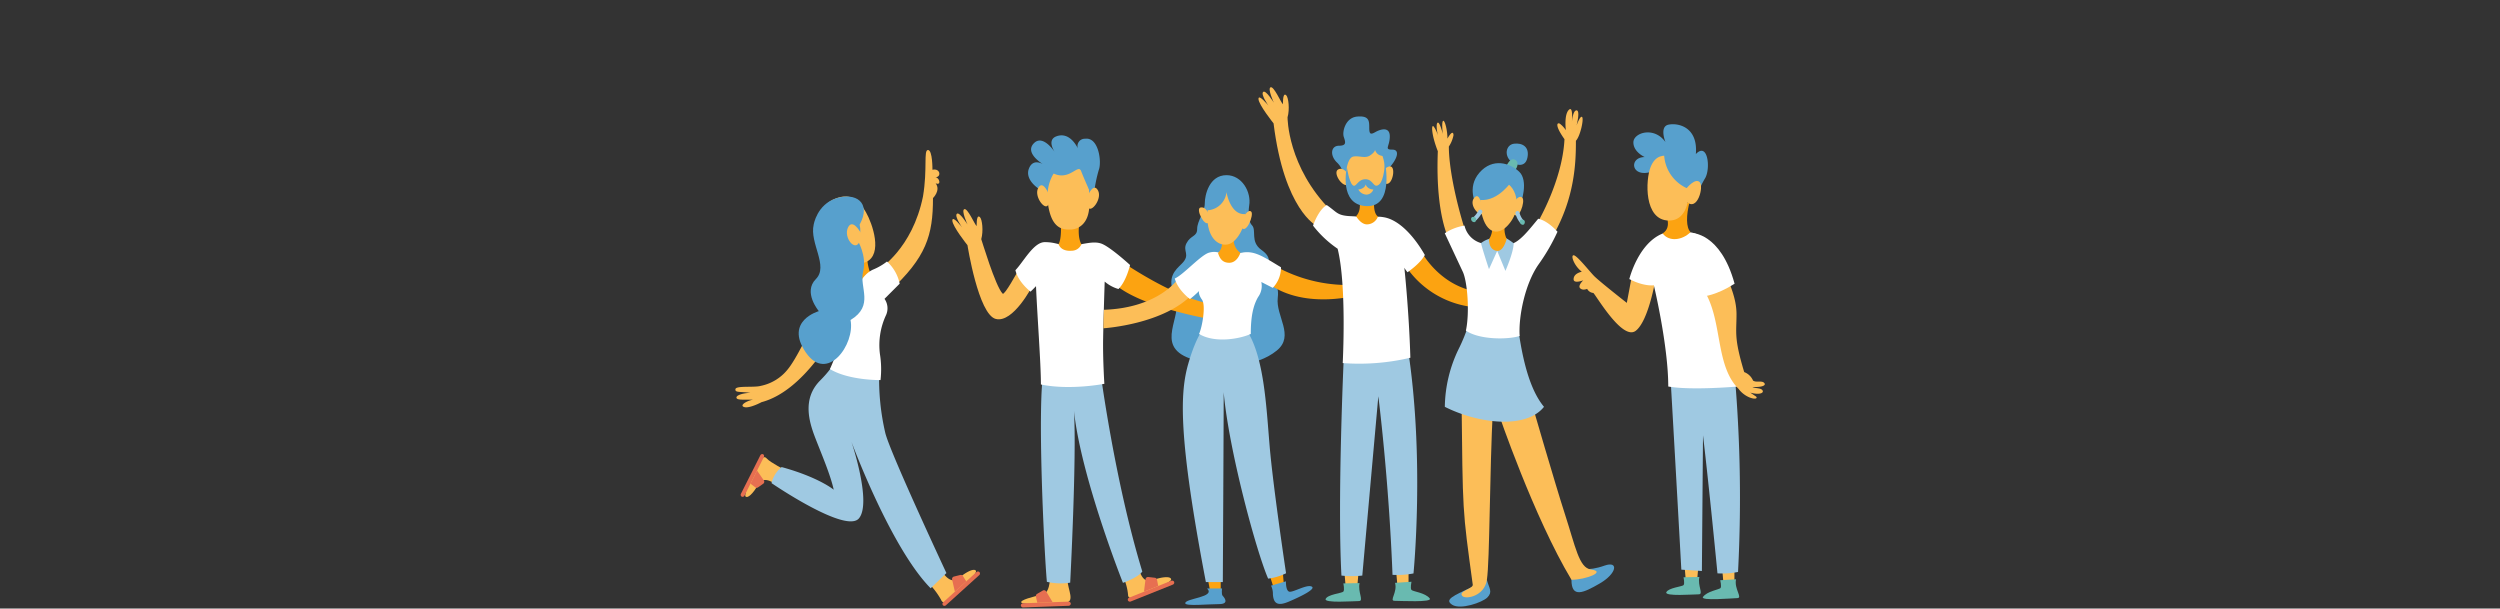 <svg xmlns="http://www.w3.org/2000/svg" viewBox="0 0 608 148"><rect x="0" y="0" width="608" height="148" fill="#333333" stroke="none"/><defs><style>.cls-1{fill:#fcbe58;}.cls-2{fill:#9fc9e2;}.cls-3{fill:#fff;}.cls-4{fill:#69bab0;}.cls-5{fill:#57a0cd;}.cls-6{fill:#fca311;}.cls-7{fill:#e76f51;}.cls-8,.cls-9{fill:none;}.cls-8{stroke:#9fc9e2;stroke-linecap:round;stroke-miterlimit:10;}</style></defs><g id="Ebene_2" data-name="Ebene 2"><g id="Ebene_1-2" data-name="Ebene 1"><polygon class="cls-1" points="409.69 137.66 413.05 137.66 412.72 141.35 409.97 141.02 409.69 137.66"/><polygon class="cls-1" points="418.83 138.25 421.81 138.25 421.81 141.85 419.16 142.03 418.83 138.25"/><path class="cls-2" d="M406.07,88.33s1.85,32.26,2.83,50.21c3.52.22,5,.33,5,.33l.27-33s1.29,10.59,3.52,33.57a19.88,19.88,0,0,0,5-.34,347.09,347.09,0,0,0-1.26-52.74C410,87.56,406.07,88.33,406.07,88.33Z"/><path class="cls-1" d="M396.73,67.87l-1.09,5.79s-6.77-5.3-8-6.58-4.15-5-4.94-5,.15,2.61,2,4c-.76.18-2,.65-2,1.83s2.35.26,2.35.26-1.4,1.29-.76,1.93,1.7.15,1.7.15a1.9,1.9,0,0,0,1.52,1c.83.85,7.1,11.66,10.3,9.2s4.87-12.89,4.87-12.89Z"/><path class="cls-3" d="M396.25,67.87s2.13-8.67,8.1-11.07a34.81,34.81,0,0,1,6.42-.32s5.94-.17,9.17,11.65c-3,1.46,1.46,5.32,1.46,5.32L422.65,94s-11.27,1-16.93,0c0-10-3.5-24.62-3.5-24.62S399.9,69.76,396.25,67.87Z"/><path class="cls-4" d="M422.21,140.88l-3.86.23s.4,1.55.07,1.91-3.28.77-4.26,2.16c-.67,1,7,.32,8.36.28S421.68,143.17,422.21,140.88Z"/><path class="cls-4" d="M413.29,140.32l-3.86.07s.35,1.57,0,1.92-3.69.65-4.18,1.72,6.61.51,7.87.51S412.8,142.48,413.29,140.32Z"/><path class="cls-1" d="M422.82,94.58a6.4,6.4,0,0,0,2.67,2.08c1.66.63,2,.08,1.53-.26l-1.37-.92c2.19.62,3.4.12,3-.54s-1.87-.44-2.45-.83c2.3.11,3.44-.38,2.84-1s-1.92,0-2.7-.56a3.82,3.82,0,0,0-2.15-2.06c-2.52-8.39-1.87-9.44-1.87-14.07s-2.4-8.93-4.11-13.22c-2.2-5.52-7.62,1.84-4.09,7C419.09,77.44,416.92,88.68,422.82,94.58Z"/><path class="cls-5" d="M413,46.84a20,20,0,0,1,1.7-3.52c1.38-2.44.61-8.89-2.27-5.85.57-6.66-4.39-7.63-6.66-7.15s-.73,4.23-.73,4.23c-2.76-3.9-7.8-2.28-7.8.08S400,38.2,400,38.2c-3.9,0-3.41,5.12,1.63,3.58S413,46.84,413,46.84Z"/><path class="cls-6" d="M404.92,51.77s1.95,3.41-.57,5c1.58,2.11,4.81,1.66,6.79-.32-1.1-1.1-1.1-4-.21-7.43C407.11,50.87,404.92,51.77,404.92,51.77Z"/><path class="cls-1" d="M405.93,37.84c-1.34,0-3.29-.25-4.51,2.8s-1.7,13,4.51,13,5.24-11.08,3.66-13.15S407.27,37.84,405.93,37.84Z"/><path class="cls-5" d="M404.71,37.51a9.43,9.43,0,0,0,5.49,8.24c2.75,0,3.36-4.48,1.18-6.65S407.48,36.54,404.71,37.51Z"/><path class="cls-1" d="M410.2,45.75s2.07-2.55,3.16-1.46-.61,7.31-3.16,4.76S410.2,45.75,410.2,45.75Z"/><path class="cls-3" d="M421.85,69c-3.42-12.52-10.49-12.34-10.49-12.34L412,68.74l2.29,3.34S417.34,71.87,421.85,69Z"/><path class="cls-6" d="M210.88,61.9a12.72,12.72,0,0,0,.71,4.35c.72,1.36-2.27,3.25-3.63,2.53s-1.3-6.3-1.3-6.3Z"/><path class="cls-1" d="M213.82,65.42s8.06-4.91,10.65-17.64c1.13-6.75.09-11.3,1.22-11.3s1.08,4.81,1.08,4.81c1.93-.45,2.25,1.82.69,1.82,1,0,1.58,2.1.09,1.47,1.3,1.73-.65,3.59-.65,3.59,0,9-1.56,14.42-10.74,22.82C213.69,67.05,213.82,65.42,213.82,65.42Z"/><path class="cls-1" d="M191,114.33s-3.64-1.83-4.52-2.82-1.63.42-2.53,2.23-3.12,6.46-2.64,7,1.81-.6,3.16-3,4.44.24,4.44.24Z"/><path class="cls-7" d="M185.6,110.48h0a.52.52,0,0,0-.69.26l-4.71,9.34a.53.53,0,0,0,.19.71h0a.52.52,0,0,0,.68-.27l4.68-9.32A.53.53,0,0,0,185.6,110.48Z"/><path class="cls-7" d="M184.12,114.45l-1.6,3.18,1.16.89a.57.57,0,0,0,.68,0l1.26-.88a.58.58,0,0,0,.15-.8Z"/><path class="cls-1" d="M226,142a19.13,19.13,0,0,1,2.88,3.88c.48,1.29,1.75.2,3.3-1.22s5.44-5.09,5.18-5.79-2-.1-4.2,1.75-4.21-1.9-4.21-1.9Z"/><path class="cls-7" d="M229.3,147.18h0a.53.53,0,0,0,.77,0l8.06-7.29a.53.53,0,0,0,.08-.75h0a.53.53,0,0,0-.75,0l-8,7.27A.55.55,0,0,0,229.3,147.18Z"/><path class="cls-7" d="M232.22,143.89,235,141.4l-.8-1.29a.59.59,0,0,0-.65-.28l-1.55.39a.61.61,0,0,0-.45.72Z"/><path class="cls-1" d="M203.35,48.23c3.83-1.4,5.71.7,7.27,3.43s4.16,10.21,0,12.06c-3.86,1.72-8.05.26-10.39-4.79S199.51,49.63,203.35,48.23Z"/><path class="cls-2" d="M215.3,105.28a58.06,58.06,0,0,1-1.47-15.13c-2.85-3.58-10.2-4-10.2-4s.19,2-4.18,6.4-2.7,10-1.18,13.94,3.71,9,4.49,12.61c0,0-3.57-3-12.66-5.51a7.11,7.11,0,0,0-2.47,3.9s18.09,12.4,21.27,8.57-1.83-18.62-1.83-18.62,9.52,25.76,19.27,35.63l3.83-3.7S216.43,110,215.3,105.28Z"/><path class="cls-3" d="M208.35,70.34s1.1-3.38,3.89-4.74a14.66,14.66,0,0,0,3.48-2,10.06,10.06,0,0,1,3.08,5.39l-3.69,3.69a4,4,0,0,1,.38,3.94A17.26,17.26,0,0,0,214,86.12a23.17,23.17,0,0,1,.14,6.32s-7.7.11-12.3-2.68c2.8-6.3,2-6.69,2-8.83,0-.84-3.69-12.09-2.86-14C202.31,64,208.35,70.34,208.35,70.34Z"/><path class="cls-1" d="M191.71,89.66C194.25,86.49,198.5,77,198.5,77l4.72,3.47s-7.5,14.56-18,17.33c0,0-2.88,1.56-4.18,1.21s.35-1.47,2.08-1.81c-2.64,0-3.84.08-4-.42-.22-.67,1.76-1.23,3.4-1.23-2.53-.37-3.79,0-3.66-.91s4.46-.34,6.13-.79A11.26,11.26,0,0,0,191.71,89.66Z"/><path class="cls-5" d="M197.89,54.63s.78-4.88,5.46-6.4,8.7,1,5.71,6.4c.61,2.53-.55,3.73-.55,3.73s2.38,3.8,1.4,7.69,2.79,8.22-3.06,11.78c1.17,5.89-5.71,15.5-10.91,7.84s3.2-10,3.2-10-3.91-4.61-.73-7.79S196.83,59.13,197.89,54.63Z"/><path class="cls-1" d="M209.06,56.19s-1.82-3.11-2.86-.78,1.63,5.71,2.73,3.57S209.06,56.19,209.06,56.19Z"/><path class="cls-5" d="M287.4,64.14c2.26-2.26.11-3,1.16-5s2.59-1.52,2.59-3.47S293,51.56,293,49.49s1.08-6.89,5.29-6.89c3.76,0,6.08,4.13,5.51,7.41,0,0-.56,3.52.66,4.75s-.49,4,2.3,6,1.58,3.17,1.66,5.62,2.86,1.62,2.33,6.06,4.19,9.2-.23,12.81c-5,4.09-13.63,4.61-21.13,1.93-8.85-3.18-1.44-10.4-3.62-15.07S285.85,65.69,287.4,64.14Z"/><polygon class="cls-6" points="293.86 141.41 296.88 141.41 296.88 143.45 294.24 143.45 293.86 141.41"/><polygon class="cls-6" points="308.78 139.91 309.84 143.21 312.24 142.24 311.89 138.21 308.78 139.91"/><path class="cls-6" d="M310.86,65.1a36.23,36.23,0,0,0,19.55,4.12v2.49s-12.58,3.69-21.59-2.49A16,16,0,0,1,310.86,65.1Z"/><path class="cls-1" d="M259.65,141.23c0,2.11,2,5.35-.75,5.35s-9.87.61-10.48,0,2.92-1.51,5.13-2,1.81-5.55,1.81-5.55S259.65,139.12,259.65,141.23Z"/><path class="cls-1" d="M273.44,140.93a13.42,13.42,0,0,1,.9,3.67c0,1.38,1.59.8,3.55,0s6.93-2.91,6.93-3.67-1.84-.79-4.59.19-3.32-3.28-3.32-3.28Z"/><path class="cls-2" d="M253.85,90h13.71s3.47,26.79,10.25,49c-1.09,1.51-4.71,2.75-4.71,2.75S262.87,116,261.19,99.9c.68,11.45-.92,41.8-.92,41.8a15.09,15.09,0,0,1-5.67-.2C253.92,134,252.19,98.13,253.85,90Z"/><path class="cls-1" d="M243.85,71.42c.46.46,3.65-5.41,3.65-5.41l3.56,3.56s-4.64,9.06-8.88,8-6.89-17.94-6.89-17.94-3.68-4.59-3.68-6S234,55.33,234,55.33s-1.92-2.71-1.3-3.33,2.6,2.6,2.6,2.6-1.58-3.39-.79-3.73,2.49,3.62,3,4.12c0-2,.28-2.71.82-2.17s.87,3.36.31,5.34C238.68,58.16,242.07,69.64,243.85,71.42Z"/><path class="cls-6" d="M273.78,64.26S286.16,72.68,295,74v3.73s-18.31-3-24.47-9.15A14.48,14.48,0,0,1,273.78,64.26Z"/><path class="cls-3" d="M260.2,59.7c2.77,0,5.67-1.36,7.93-.34s6.7,5.09,6.7,5.09-.88,3.9-2.82,5.84a8.88,8.88,0,0,1-3.35-1.81s-.3,9.14-.38,13.86c-.09,5,.3,11,.3,11s-8.27,1.64-15.43.17c0-5.24-.91-17-1.19-23.92-.55.6-1.33,1.34-1.33,1.34s-3-2.28-3.68-5.22c1.94-2,4.41-6.81,7.12-6.82S257.43,59.68,260.2,59.7Z"/><path class="cls-6" d="M258,54.65s.23,3.39-.56,4.71c.34,1,1.36,1.77,3.22,1.62A2.56,2.56,0,0,0,263,59.4s-1-1.44-.53-4.94C262.76,52.23,258,54.65,258,54.65Z"/><path class="cls-5" d="M266,47.62a35.47,35.47,0,0,1,1.23-6.31c.74-1.86,0-8-3.32-7.57a1.78,1.78,0,0,0-1.64,2.65s-1.79-4.46-5.26-3.27c-2.66.9-.4,4-.4,4s-2.88-4.57-5.14-2.31C249,37.25,253.77,40,253.77,40s-2.54-1.71-3.56,1.06,2.49,5.44,5.32,6.23S266,47.62,266,47.62Z"/><path class="cls-1" d="M257.24,40.93s-3.24,3-2.34,8.9,3.62,6,5.35,6,4.68-1.13,4.68-6.18-.23-7.54-2.87-9A4.29,4.29,0,0,0,257.24,40.93Z"/><path class="cls-1" d="M264.39,48s1.41-3.78,2.6-1.75-1.64,5.67-2.38,4.16A2.71,2.71,0,0,1,264.39,48Z"/><path class="cls-1" d="M255.13,47.42s-1.41-3.79-2.6-1.76,1.64,5.67,2.37,4.17A2.69,2.69,0,0,0,255.13,47.42Z"/><path class="cls-5" d="M264.93,46.29s-1.21-2.64-2-4.68-3.16,3.17-7.69,0,5.45-3.73,5.45-3.73,4.58,1.66,4.58,4.18A26,26,0,0,1,264.93,46.29Z"/><path class="cls-7" d="M274.3,146h0a.54.54,0,0,0,.73.27l10.17-4.08a.54.54,0,0,0,.35-.68h0a.55.55,0,0,0-.72-.26l-10.15,4.07A.56.56,0,0,0,274.3,146Z"/><path class="cls-7" d="M278.22,143.89l3.46-1.38-.29-1.51a.62.62,0,0,0-.53-.49l-1.6-.18a.61.61,0,0,0-.67.53Z"/><path class="cls-7" d="M260.41,146.78h0a.54.54,0,0,1-.55.55l-11,.4a.54.54,0,0,1-.59-.48h0a.54.54,0,0,1,.55-.53l10.93-.4A.54.54,0,0,1,260.41,146.78Z"/><path class="cls-7" d="M256,146.46l-3.73.14-.34-1.5a.62.62,0,0,1,.28-.66l1.39-.81a.6.6,0,0,1,.83.21Z"/><path class="cls-2" d="M293,79.51s-2,1.95-4,8.91-2.57,17.31,4.27,53.14h4.12s.21-37.61.21-46.18c1.21,13.92,7.93,38.73,10.81,45.34a14,14,0,0,0,4.36-1.3s-3.17-21.14-4-31-1.36-22-5.76-28.38A48,48,0,0,0,293,79.51Z"/><path class="cls-5" d="M293.56,143.11h3.65s-.22,1.43.16,1.81,1.69,2-.91,2-8.19.57-8.21-.21C288.22,145.48,295.75,145.29,293.56,143.11Z"/><path class="cls-5" d="M309.12,142.43l3.62-1.05s-.08,2.3.83,2.52,4.41-1.94,5.5-1.21c.88.6-2.61,2.34-5.62,3.62-2.63,1.12-3.72.58-3.88-1.77A4.57,4.57,0,0,0,309.12,142.43Z"/><path class="cls-1" d="M286.35,68s-4.75,6.89-17.87,7.34c-.15,3.42-.12,4.5-.12,4.5s15-.94,21.87-8.57A3,3,0,0,0,286.35,68Z"/><path class="cls-3" d="M291.63,70.76s-.33.67.69,2.12,0,6.89-.71,8.33c3.83,2.33,10,1.2,12.58,0,0-4,.52-6.84,1.8-9a4.54,4.54,0,0,0,.76-3.63l2.79,1.43a7.19,7.19,0,0,0,2-5c-4.45-2.71-6.41-4-9.2-3.61a19,19,0,0,1-4,.37c-1.78,0-2.22-.86-4.24-.34s-6.28,5.39-8.39,6.3c.75,2.86,3.69,5,3.69,5A24.64,24.64,0,0,0,291.63,70.76Z"/><path class="cls-6" d="M297,58.15a3.21,3.21,0,0,1-.78,3.38c.34,1,.85,2.37,2.72,2.38,2,0,2.72-2.44,2.72-2.44A3.79,3.79,0,0,1,300.06,58C300.4,55.73,297,58.15,297,58.15Z"/><path class="cls-1" d="M298.28,46c-3,0-4.66,1.77-4.66,6.68s2.4,7.13,4.83,6.79,4.49-4.57,4.49-7.4S301.5,46,298.28,46Z"/><path class="cls-1" d="M302.53,52.61s1.05-1.85,1.77-1.13-1.24,5.72-2.45,3.76S302.53,52.61,302.53,52.61Z"/><path class="cls-1" d="M294,52.16c-.12-.12-.61-1.93-2-1.7s1.05,5,2,3.58S294,52.16,294,52.16Z"/><path class="cls-5" d="M298.28,46.73s.93,5.73,4.66,5.32c.34-3.47-1.52-7.09-4.66-7.09s-4.66,3.47-4.66,6.18A4.9,4.9,0,0,0,298.28,46.73Z"/><path class="cls-1" d="M309.73,30s-3.67-4.58-3.67-5.94,2.43,1.64,2.43,1.64-1.92-2.71-1.3-3.33,2.6,2.59,2.6,2.59-1.58-3.39-.79-3.73,2.49,3.62,3,4.13c0-2,.29-2.71.82-2.18s.88,3.37.31,5.35c0,0-.07,12.06,10.68,22.81-1.23,4.73-3.64,3.56-3.64,3.56S312.34,51.09,309.73,30Z"/><path class="cls-6" d="M345.56,61s4.22,8.32,13.49,9.91c0,3-.46,3.8-.46,3.8A22.76,22.76,0,0,1,342,64.93,45.36,45.36,0,0,0,345.56,61Z"/><polygon class="cls-1" points="326.96 139.08 330.41 139.08 330.07 142.87 327.25 142.53 326.96 139.08"/><polygon class="cls-1" points="339.51 138.55 342.56 138.55 342.56 142.24 339.85 142.43 339.51 138.55"/><path class="cls-2" d="M326.79,87.31s-1.56,34.24-.55,52.67a23.8,23.8,0,0,0,5.07,0l3.9-43.61s2.54,19.84,3.45,43.43a20.85,20.85,0,0,0,5.1-.34s2.74-27.58-1.29-54.15C330.86,86.52,326.79,87.31,326.79,87.31Z"/><path class="cls-5" d="M326.79,42.83a5.37,5.37,0,0,0-1.72-3.39c-1.68-1.69-1.4-4,.58-4s1.52-1,1.14-2.2.4-4.64,3.28-4.89S333,29.38,333,31s.29,1.81,1.47,1.13S338,30.68,338,33.17s-1.47,3.22.62,3.22,1,2.66-1,4.65S326.79,42.83,326.79,42.83Z"/><path class="cls-4" d="M339.28,141.75l4-.27s-.36,1.61,0,2,3.39.68,4.44,2.07c.72,1-7.21.57-8.57.57S339.91,144.09,339.28,141.75Z"/><path class="cls-4" d="M330.65,141.81l-3.95.07s.35,1.61,0,2-3.79.67-4.3,1.77,6.78.53,8.08.53S330.16,144,330.65,141.81Z"/><path class="cls-3" d="M319.33,54.87s1.25-3.8,3.34-5c2.14,1.5,2.41,2.18,4.12,2.52s2.69,0,5.32.68,1.21-.8,4.48-.23,6.88,3.87,9.93,9.17c-1.08,2.08-4.21,4.2-4.21,4.2a6.71,6.71,0,0,1-.77-1.1S342.67,75.61,343,87a54.05,54.05,0,0,1-16.45,1.3s1-18.88-1.24-27.81A26,26,0,0,1,319.33,54.87Z"/><path class="cls-6" d="M330.43,48.1l3.85,0s-.58,3.49.83,4.57a2.88,2.88,0,0,1-2.66,1.9c-1.54,0-2.65-2-2.65-2C331,51.39,330.82,49.27,330.43,48.1Z"/><path class="cls-1" d="M331.16,35.07c-3.24.27-4.12,4.06-3.67,8.17.39,3.56,2.43,6.75,5.18,6.62s4.16-3.62,4.16-7.6S335.91,34.68,331.16,35.07Z"/><path class="cls-1" d="M327.92,42.45s-1.18-2.05-2.54-1.2,1.48,5.13,2.88,3.34S327.92,42.45,327.92,42.45Z"/><path class="cls-5" d="M327.38,41.74s.33-3.38,1.74-3.66,2.84.54,4.07-.27,1.22-1.37,1.22-1.37a2,2,0,0,0,2.37,1.42c1.88-.4-2.3-3.27-2.3-3.27a10.45,10.45,0,0,0-5,0C326.83,35.26,326.32,39.51,327.38,41.74Z"/><path class="cls-1" d="M336.34,41.47s1.7-1.78,2.32-.59-.48,5.2-2.32,3.36A1.72,1.72,0,0,1,336.34,41.47Z"/><path class="cls-5" d="M327.56,40.65s.5,3.48,1.37,4.34,1.17-1.4,3.14-1.4,1.93,2.32,3.26,1.33,1.5-5.4,1.5-5.4,2.28,10.83-4.44,10.61C325.45,49.92,327.56,40.65,327.56,40.65Z"/><path class="cls-1" d="M332.34,47.33a2.36,2.36,0,0,1-2-1.25c.64,0,1.73-.49,1.76-1.25A2,2,0,0,0,334,46.08,1.84,1.84,0,0,1,332.34,47.33Z"/><path class="cls-5" d="M353.19,147.09c2,1.27,7.31-.57,8.53-1.78,1.38-1.39.42-2.24-.11-4.27-.06-.24-3.1,1.46-3.81,1.8C353.51,144.88,351.16,145.82,353.19,147.09Z"/><path class="cls-5" d="M383.84,138.1s2.06,1,6.4-.55c3.47-1.21,3,1.91-1.13,4.32s-6.93,3.61-6.93-.83C382.18,138.32,383.84,138.1,383.84,138.1Z"/><path class="cls-1" d="M355.44,96.56c.33,28.75.16,26.72,2.74,45.68,0,1-3.68,1.55-2.51,2.73.87.86,5.36,0,5.94-3.93.72-4.83.62-25.47,1.49-42.2C357.31,96.46,355.44,96.56,355.44,96.56Z"/><path class="cls-1" d="M364.4,100.42S373,125.74,382.18,141c3.5,0,8.59-2,4.75-2.49-2.91-.4-3.75-5.48-6.36-13.53-2.38-7.35-8-26.75-8-26.75Z"/><path class="cls-2" d="M357.31,78.41a40.4,40.4,0,0,1-2.6,6.53,33.22,33.22,0,0,0-3.33,14c8.31,4.18,19.81,5.43,24.12,0-4.62-5.54-5.8-16.28-6.45-20S357.31,78.41,357.31,78.41Z"/><path class="cls-1" d="M353.07,59.5S349,54,349.68,36.78c-1.58-4-1.64-6.72-1-6a6.51,6.51,0,0,1,1.08,2.48s-.68-2.88-.17-3.39,1.3,2.71,1.3,2.71-.34-2.77.05-3.16,1.08,2.15,1.08,4.29c1-1.8,1.47-1.65,1.47-.82a7.63,7.63,0,0,1-1.13,2.75c0,4.8,1.52,12.69,4.06,20.73C354.48,58.31,353.07,59.5,353.07,59.5Z"/><path class="cls-1" d="M374,54s6-10.13,6.48-20.15c-2.41-3.39-1.81-4.14-1.13-3.77a6.3,6.3,0,0,1,1.47,1.59s-.49-3.73.71-4.94.72,3.39.72,3.39.18-3.28,1.16-3.28,0,3.7,0,3.7.89-2.54,1.36-2.08-.46,4.71-1.51,5.77c0,5.12-.19,13.8-5.69,23.33C374.27,56.19,374,54,374,54Z"/><path class="cls-3" d="M360.17,59.11a5.73,5.73,0,0,1-4-4.24,11.87,11.87,0,0,0-4.8,1.86s3.3,7.07,4.39,9.38,1.71,9.78.75,14.3c3.28,2.26,10.25,2.21,13.07,1.3-.3-4.86,1.34-12.71,4.56-17.35a47.49,47.49,0,0,0,4.64-8s-2.26-2.65-4.69-3.16c-2.38,2.88-4.52,5.65-6.64,6.16S360.17,59.11,360.17,59.11Z"/><path class="cls-2" d="M362.57,58a5.84,5.84,0,0,0-2.4,1.13c.56,2.17,1.95,6.33,1.95,6.33l2-4.43,2,4.85s2-4.52,2-6.72a15.55,15.55,0,0,0-2.4-1.55Z"/><path class="cls-5" d="M368,39.69c-2.43-1.61-1.8-4.49.2-4.74s3.87.72,3.25,3.48S368,39.69,368,39.69Z"/><path class="cls-6" d="M362.91,55.43a4.81,4.81,0,0,1-.79,2.77c0,1.16.41,2.68,2,2.81s2.3-2.92,2.3-2.92a5.54,5.54,0,0,1-.46-3.22C366.24,53,362.91,55.43,362.91,55.43Z"/><path class="cls-4" d="M366.24,40.63s.85-2.21,2-1.87,1.07,1.81,0,2.88S366.24,40.63,366.24,40.63Z"/><path class="cls-5" d="M359.05,49.86s-2.46-4.2.76-7.88,7.45-2.33,9.68-.2.67,7.43-.13,8.65S359.05,49.86,359.05,49.86Z"/><path class="cls-1" d="M364.17,43.9c-3.92,0-5,4.22-3.62,8.86s4.67,4.62,7.16.74S368.54,43.9,364.17,43.9Z"/><path class="cls-1" d="M360.25,49.52s-.58-3-1.82-1.26,1.61,4.9,2.5,3.45A1.49,1.49,0,0,0,360.25,49.52Z"/><path class="cls-1" d="M368.47,48.84s1-1.54,1.77-.74-.87,5.9-2.26,3.79S368.47,48.84,368.47,48.84Z"/><path class="cls-5" d="M367.77,43.9S364.53,49,360,48.64C358.89,44.92,362.85,41.76,367.77,43.9Z"/><path class="cls-8" d="M369.05,51.82a5.1,5.1,0,0,0,1,2"/><path class="cls-8" d="M360,51.48a7.29,7.29,0,0,1-1.28,1.69"/><path class="cls-4" d="M370,54.57c-.6-.4-.45-1.11,0-1.17s1,.17.8.86S370,54.57,370,54.57Z"/><path class="cls-4" d="M358.16,53.93c-.6-.4-.45-1.12,0-1.18s1,.18.81.87S358.16,53.93,358.16,53.93Z"/><rect class="cls-9" width="608" height="148"/></g></g></svg>